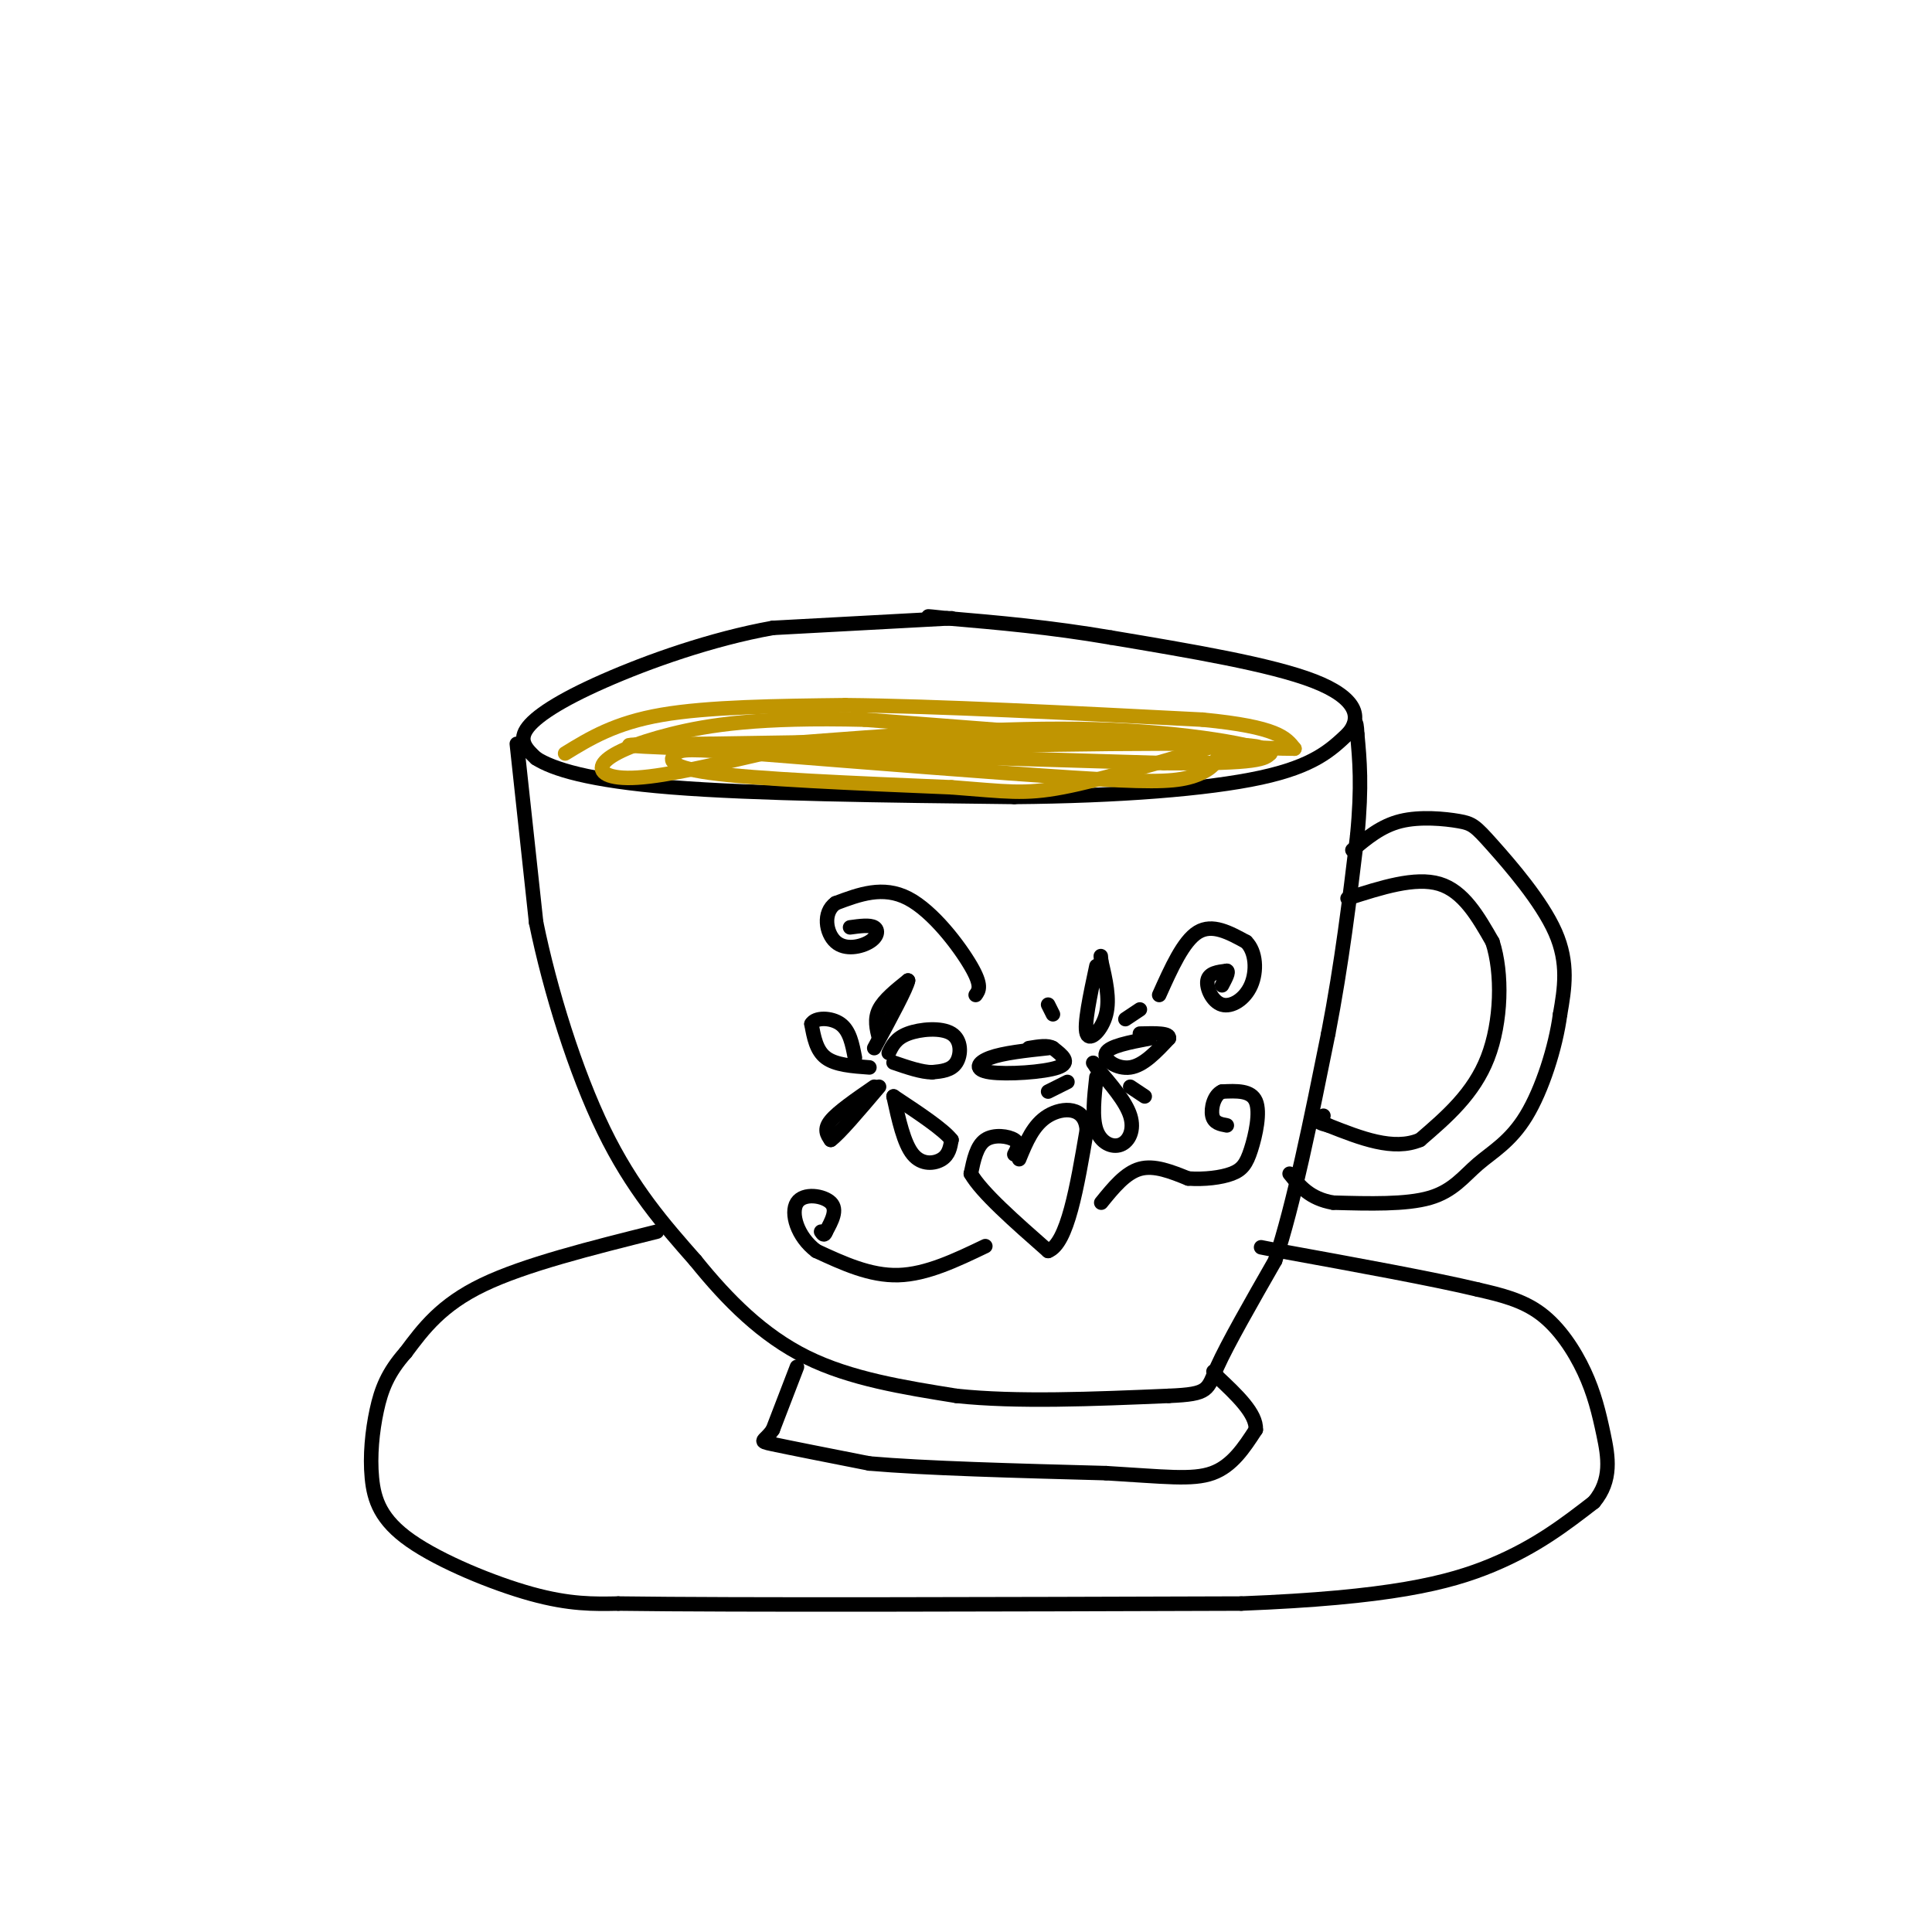 <svg viewBox='0 0 400 400' version='1.1' xmlns='http://www.w3.org/2000/svg' xmlns:xlink='http://www.w3.org/1999/xlink'><g fill='none' stroke='rgb(0,0,0)' stroke-width='3' stroke-linecap='round' stroke-linejoin='round'><path d='M197,128c0.000,0.000 -37.000,2.000 -37,2'/><path d='M160,130c-12.667,2.274 -25.833,6.958 -35,11c-9.167,4.042 -14.333,7.440 -16,10c-1.667,2.560 0.167,4.280 2,6'/><path d='M111,157c3.378,2.178 10.822,4.622 28,6c17.178,1.378 44.089,1.689 71,2'/><path d='M210,165c21.578,-0.178 40.022,-1.622 51,-4c10.978,-2.378 14.489,-5.689 18,-9'/><path d='M279,152c3.111,-3.444 1.889,-7.556 -7,-11c-8.889,-3.444 -25.444,-6.222 -42,-9'/><path d='M230,132c-12.667,-2.167 -23.333,-3.083 -34,-4'/><path d='M196,128c-6.000,-0.667 -4.000,-0.333 -2,0'/><path d='M107,154c0.000,0.000 4.000,37.000 4,37'/><path d='M111,191c2.889,14.111 8.111,30.889 14,43c5.889,12.111 12.444,19.556 19,27'/><path d='M144,261c6.689,8.289 13.911,15.511 23,20c9.089,4.489 20.044,6.244 31,8'/><path d='M198,289c12.500,1.333 28.250,0.667 44,0'/><path d='M242,289c8.533,-0.356 7.867,-1.244 10,-6c2.133,-4.756 7.067,-13.378 12,-22'/><path d='M264,261c3.833,-11.500 7.417,-29.250 11,-47'/><path d='M275,214c2.833,-14.667 4.417,-27.833 6,-41'/><path d='M281,173c1.000,-10.333 0.500,-15.667 0,-21'/><path d='M281,152c-0.167,-3.667 -0.583,-2.333 -1,-1'/><path d='M280,176c2.978,-2.501 5.955,-5.002 10,-6c4.045,-0.998 9.156,-0.494 12,0c2.844,0.494 3.419,0.979 7,5c3.581,4.021 10.166,11.577 13,18c2.834,6.423 1.917,11.711 1,17'/><path d='M323,210c-0.920,6.888 -3.721,15.609 -7,21c-3.279,5.391 -7.037,7.451 -10,10c-2.963,2.549 -5.132,5.585 -10,7c-4.868,1.415 -12.434,1.207 -20,1'/><path d='M276,249c-4.833,-0.833 -6.917,-3.417 -9,-6'/><path d='M279,186c7.000,-2.250 14.000,-4.500 19,-3c5.000,1.500 8.000,6.750 11,12'/><path d='M309,195c2.111,6.444 1.889,16.556 -1,24c-2.889,7.444 -8.444,12.222 -14,17'/><path d='M294,236c-5.500,2.333 -12.250,-0.333 -19,-3'/><path d='M275,233c-3.333,-0.833 -2.167,-1.417 -1,-2'/><path d='M165,283c0.000,0.000 -5.000,13.000 -5,13'/><path d='M160,296c-1.667,2.511 -3.333,2.289 0,3c3.333,0.711 11.667,2.356 20,4'/><path d='M180,303c11.500,1.000 30.250,1.500 49,2'/><path d='M229,305c12.111,0.711 17.889,1.489 22,0c4.111,-1.489 6.556,-5.244 9,-9'/><path d='M260,296c0.167,-3.333 -3.917,-7.167 -8,-11'/><path d='M252,285c-1.333,-1.833 -0.667,-0.917 0,0'/><path d='M136,255c-13.667,3.417 -27.333,6.833 -36,11c-8.667,4.167 -12.333,9.083 -16,14'/><path d='M84,280c-3.735,4.200 -5.073,7.700 -6,12c-0.927,4.300 -1.444,9.400 -1,14c0.444,4.600 1.850,8.700 8,13c6.150,4.300 17.043,8.800 25,11c7.957,2.200 12.979,2.100 18,2'/><path d='M128,332c24.500,0.333 76.750,0.167 129,0'/><path d='M257,332c30.689,-1.200 42.911,-4.200 52,-8c9.089,-3.800 15.044,-8.400 21,-13'/><path d='M330,311c3.842,-4.569 2.947,-9.493 2,-14c-0.947,-4.507 -1.947,-8.598 -4,-13c-2.053,-4.402 -5.158,-9.115 -9,-12c-3.842,-2.885 -8.421,-3.943 -13,-5'/><path d='M306,267c-9.000,-2.167 -25.000,-5.083 -41,-8'/><path d='M265,259c-6.833,-1.333 -3.417,-0.667 0,0'/><path d='M180,221c-3.500,-0.250 -7.000,-0.500 -9,-2c-2.000,-1.500 -2.500,-4.250 -3,-7'/><path d='M168,212c0.733,-1.400 4.067,-1.400 6,0c1.933,1.400 2.467,4.200 3,7'/><path d='M181,225c-3.750,2.583 -7.500,5.167 -9,7c-1.500,1.833 -0.750,2.917 0,4'/><path d='M172,236c1.667,-1.167 5.833,-6.083 10,-11'/><path d='M185,227c1.067,4.867 2.133,9.733 4,12c1.867,2.267 4.533,1.933 6,1c1.467,-0.933 1.733,-2.467 2,-4'/><path d='M197,236c-1.667,-2.167 -6.833,-5.583 -12,-9'/><path d='M182,215c-0.500,-2.000 -1.000,-4.000 0,-6c1.000,-2.000 3.500,-4.000 6,-6'/><path d='M188,203c-0.167,1.333 -3.583,7.667 -7,14'/><path d='M184,218c0.732,-1.524 1.464,-3.048 4,-4c2.536,-0.952 6.875,-1.333 9,0c2.125,1.333 2.036,4.381 1,6c-1.036,1.619 -3.018,1.810 -5,2'/><path d='M193,222c-2.167,0.000 -5.083,-1.000 -8,-2'/><path d='M210,239c0.600,-1.111 1.200,-2.222 0,-3c-1.200,-0.778 -4.200,-1.222 -6,0c-1.800,1.222 -2.400,4.111 -3,7'/><path d='M201,243c2.167,3.833 9.083,9.917 16,16'/><path d='M217,259c4.000,-1.500 6.000,-13.250 8,-25'/><path d='M225,234c-0.267,-4.956 -4.933,-4.844 -8,-3c-3.067,1.844 -4.533,5.422 -6,9'/><path d='M227,200c-1.311,6.111 -2.622,12.222 -2,14c0.622,1.778 3.178,-0.778 4,-4c0.822,-3.222 -0.089,-7.111 -1,-11'/><path d='M228,199c-0.167,-1.833 -0.083,-0.917 0,0'/><path d='M227,223c-0.464,4.190 -0.929,8.381 0,11c0.929,2.619 3.250,3.667 5,3c1.750,-0.667 2.929,-3.048 2,-6c-0.929,-2.952 -3.964,-6.476 -7,-10'/><path d='M227,221c-1.167,-1.667 -0.583,-0.833 0,0'/><path d='M217,217c-4.649,0.500 -9.298,1.000 -12,2c-2.702,1.000 -3.458,2.500 0,3c3.458,0.500 11.131,0.000 14,-1c2.869,-1.000 0.935,-2.500 -1,-4'/><path d='M218,217c-1.000,-0.667 -3.000,-0.333 -5,0'/><path d='M238,215c-4.178,0.800 -8.356,1.600 -9,3c-0.644,1.400 2.244,3.400 5,3c2.756,-0.400 5.378,-3.200 8,-6'/><path d='M242,215c0.333,-1.167 -2.833,-1.083 -6,-1'/><path d='M236,209c0.000,0.000 -3.000,2.000 -3,2'/><path d='M217,208c0.000,0.000 1.000,2.000 1,2'/><path d='M217,226c0.000,0.000 4.000,-2.000 4,-2'/><path d='M234,225c0.000,0.000 3.000,2.000 3,2'/><path d='M228,249c2.500,-3.083 5.000,-6.167 8,-7c3.000,-0.833 6.500,0.583 10,2'/><path d='M246,244c3.381,0.233 6.834,-0.185 9,-1c2.166,-0.815 3.045,-2.027 4,-5c0.955,-2.973 1.987,-7.707 1,-10c-0.987,-2.293 -3.994,-2.147 -7,-2'/><path d='M253,226c-1.667,0.711 -2.333,3.489 -2,5c0.333,1.511 1.667,1.756 3,2'/><path d='M204,258c-6.083,2.917 -12.167,5.833 -18,6c-5.833,0.167 -11.417,-2.417 -17,-5'/><path d='M169,259c-3.964,-2.964 -5.375,-7.875 -4,-10c1.375,-2.125 5.536,-1.464 7,0c1.464,1.464 0.232,3.732 -1,6'/><path d='M171,255c-0.333,1.000 -0.667,0.500 -1,0'/><path d='M240,206c2.500,-5.583 5.000,-11.167 8,-13c3.000,-1.833 6.500,0.083 10,2'/><path d='M258,195c2.077,2.032 2.268,6.112 1,9c-1.268,2.888 -3.995,4.585 -6,4c-2.005,-0.585 -3.287,-3.453 -3,-5c0.287,-1.547 2.144,-1.774 4,-2'/><path d='M254,201c0.500,0.167 -0.250,1.583 -1,3'/><path d='M202,206c0.689,-0.956 1.378,-1.911 -1,-6c-2.378,-4.089 -7.822,-11.311 -13,-14c-5.178,-2.689 -10.089,-0.844 -15,1'/><path d='M173,187c-2.713,1.919 -1.995,6.215 0,8c1.995,1.785 5.268,1.057 7,0c1.732,-1.057 1.923,-2.445 1,-3c-0.923,-0.555 -2.962,-0.278 -5,0'/></g>
<g fill='none' stroke='rgb(192,149,1)' stroke-width='3' stroke-linecap='round' stroke-linejoin='round'><path d='M117,156c5.167,-3.167 10.333,-6.333 20,-8c9.667,-1.667 23.833,-1.833 38,-2'/><path d='M175,146c18.667,0.167 46.333,1.583 74,3'/><path d='M249,149c15.500,1.500 17.250,3.750 19,6'/><path d='M268,155c-11.667,0.000 -50.333,-3.000 -89,-6'/><path d='M179,149c-21.951,-0.549 -32.327,1.080 -40,3c-7.673,1.920 -12.643,4.132 -14,6c-1.357,1.868 0.898,3.391 7,3c6.102,-0.391 16.051,-2.695 26,-5'/><path d='M158,156c24.133,-1.356 71.467,-2.244 91,-2c19.533,0.244 11.267,1.622 3,3'/><path d='M252,157c-0.250,1.310 -2.375,3.083 -6,4c-3.625,0.917 -8.750,0.976 -24,0c-15.250,-0.976 -40.625,-2.988 -66,-5'/><path d='M156,156c-13.655,-0.976 -14.792,-0.917 -16,0c-1.208,0.917 -2.488,2.690 7,4c9.488,1.310 29.744,2.155 50,3'/><path d='M197,163c11.422,0.867 14.978,1.533 23,0c8.022,-1.533 20.511,-5.267 33,-9'/><path d='M253,154c-12.167,-1.500 -59.083,-0.750 -106,0'/><path d='M147,154c-21.467,0.089 -22.133,0.311 -3,1c19.133,0.689 58.067,1.844 97,3'/><path d='M241,158c19.833,0.167 20.917,-0.917 22,-2'/><path d='M263,156c-1.689,-1.556 -16.911,-4.444 -36,-5c-19.089,-0.556 -42.044,1.222 -65,3'/></g>
</svg>